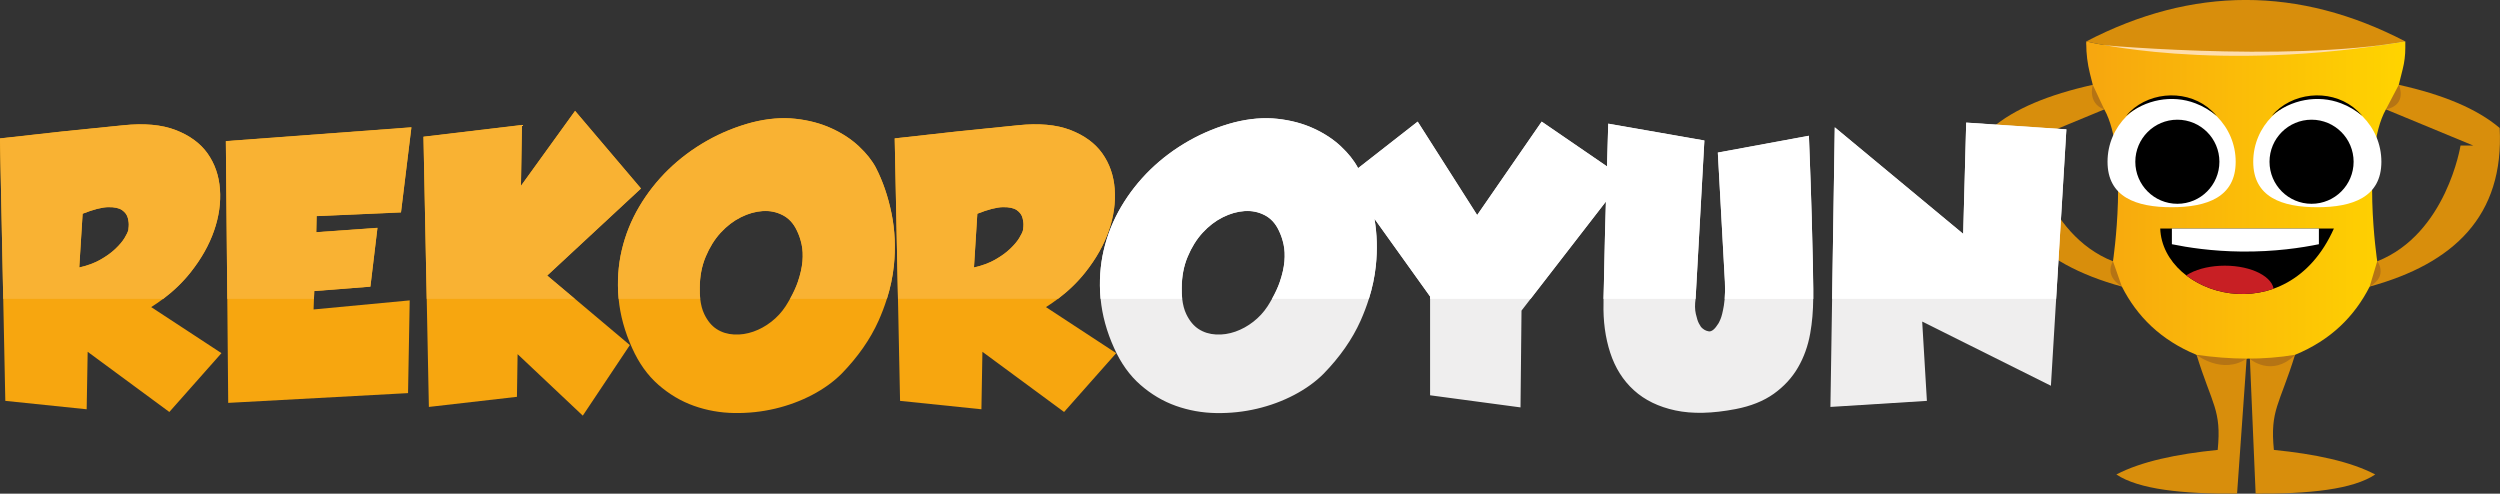 <?xml version="1.0" encoding="UTF-8"?>
<svg id="katman_2" data-name="katman 2" xmlns="http://www.w3.org/2000/svg" xmlns:xlink="http://www.w3.org/1999/xlink" viewBox="0 0 648.09 127.97">
  <rect x="0" y="0" width="648.09" height="127.97" fill="#333333" stroke="none"/>
  <defs>
    <style>
      .cls-1 {
        fill: #f7a60f;
      }

      .cls-2 {
        fill: #d88e0c;
      }

      .cls-3 {
        fill: #fff;
      }

      .cls-4 {
        fill: url(#Adsız_degrade_9);
      }

      .cls-5 {
        fill: #efeeee;
      }

      .cls-6 {
        fill: none;
      }

      .cls-7 {
        clip-path: url(#clippath-1);
      }

      .cls-8 {
        fill: #f9b233;
      }

      .cls-9 {
        fill: #c81f24;
      }

      .cls-10 {
        clip-path: url(#clippath-2);
      }

      .cls-11 {
        clip-path: url(#clippath);
      }

      .cls-12 {
        fill: #b57414;
      }

      .cls-13 {
        fill: #feddae;
      }
    </style>
    <linearGradient id="Adsız_degrade_9" data-name="Adsız degrade 9" x1="540.83" y1="51.86" x2="623.56" y2="51.86" gradientUnits="userSpaceOnUse">
      <stop offset="0" stop-color="#f7a60f"/>
      <stop offset="1" stop-color="#ffd400"/>
    </linearGradient>
    <clipPath id="clippath">
      <path class="cls-6" d="M579.57,41.93c0,9.17-7.44,11.79-16.61,11.79s-16.61-2.62-16.61-11.79,7.44-16.61,16.61-16.61,16.61,7.44,16.61,16.61Z"/>
    </clipPath>
    <clipPath id="clippath-1">
      <path class="cls-6" d="M617.34,41.93c0,9.17-7.44,11.79-16.61,11.79s-16.61-2.62-16.61-11.79,7.44-16.61,16.61-16.61,16.61,7.44,16.61,16.61Z"/>
    </clipPath>
    <clipPath id="clippath-2">
      <path class="cls-6" d="M560.01,59.24c.61,17.4,32.85,27.35,45.02,0h-45.02Z"/>
    </clipPath>
  </defs>
  <g id="katman_1" data-name="katman 1">
    <g>
      <path class="cls-2" d="M584.74,127.96h-.13c14.03.1,25.36-1.09,31.14-4.96-6.45-3.37-15.58-5.3-26.28-6.37-1.02-10.43,1.43-11.53,5.53-24.79h-11.8l1.54,36.12Z"/>
      <path class="cls-2" d="M574.92,116.63c-10.7,1.08-19.83,3-26.28,6.37,5.81,3.88,17.2,5.07,31.29,4.96l2.56-36.12h-13.11c4.1,13.26,6.55,14.35,5.53,24.79Z"/>
    </g>
    <path class="cls-6" d="M637.86,37.73h3.3l-22.64-9.37c-6.42,11.53-2.25,39.37-2.25,39.37,17.95-7.11,21.59-30.01,21.59-30.01Z"/>
    <g>
      <path class="cls-1" d="M42.34,77.44c2.71-2.05,5.09-4.35,7.1-6.89,2.76-3.49,4.78-7.07,6.06-10.76,1.28-3.69,1.79-7.29,1.52-10.8-.26-3.51-1.34-6.59-3.22-9.24-1.89-2.64-4.65-4.66-8.28-6.06-3.63-1.39-8.18-1.8-13.64-1.22-10.22.99-20.85,2.12-31.89,3.4l.85,41.57.54,26.48,21.09,2.18.26-14.9,21.17,15.6,13.51-15.25-18.21-11.94c1.09-.69,2.14-1.41,3.14-2.17ZM21.43,55.39c2.79-1.1,4.99-1.67,6.62-1.7,1.63-.03,2.83.23,3.62.78.78.55,1.28,1.23,1.48,2.05.2.81.28,1.51.22,2.09-.06.58-.09.9-.09.96-.12.52-.45,1.23-1,2.13-.55.9-1.35,1.84-2.4,2.83-1.05.99-2.34,1.92-3.88,2.79-1.54.87-3.35,1.54-5.45,2l.87-13.94Z"/>
      <path class="cls-1" d="M271.15,79.61c1.09-.69,2.14-1.41,3.14-2.17,2.71-2.05,5.09-4.35,7.1-6.89,2.76-3.49,4.78-7.07,6.06-10.76,1.28-3.69,1.79-7.29,1.52-10.8-.26-3.51-1.34-6.59-3.22-9.24-1.89-2.64-4.65-4.66-8.28-6.06-3.63-1.39-8.18-1.8-13.64-1.22-10.22.99-20.85,2.12-31.89,3.4l.85,41.57.54,26.48,21.09,2.18.26-14.9,21.17,15.6,13.51-15.25-18.21-11.94ZM253.37,55.39c2.79-1.1,4.99-1.67,6.62-1.7,1.63-.03,2.83.23,3.62.78.78.55,1.28,1.23,1.48,2.05.2.81.28,1.51.22,2.09-.06.58-.09.9-.09.96-.12.52-.45,1.23-1,2.13-.55.9-1.35,1.84-2.4,2.83-1.05.99-2.34,1.92-3.88,2.79-1.54.87-3.35,1.54-5.45,2l.87-13.94Z"/>
      <polygon class="cls-1" points="103.95 55.04 106.65 32.99 58.55 36.57 58.92 77.44 59.16 104.44 105.78 101.91 106.21 77.87 81.29 80.22 81.39 77.44 81.47 75.43 96.02 74.29 97.85 59.05 81.99 60.18 82.08 56 103.95 55.04"/>
      <polygon class="cls-1" points="141.85 71.42 166.16 48.85 149.08 28.73 135.05 48.16 135.31 32.38 109.78 35.43 110.62 77.44 111.18 105.49 134.01 102.87 134.18 91.81 151.08 107.75 163.28 89.46 149.01 77.44 141.85 71.42"/>
      <path class="cls-1" d="M227.06,43.45c-.99-1.86-2.45-3.7-4.4-5.53-1.95-1.83-4.31-3.38-7.1-4.66-2.79-1.28-5.91-2.1-9.37-2.48-3.46-.38-7.16-.07-11.11.91-4.18,1.1-8.12,2.7-11.81,4.79-3.69,2.09-7.01,4.57-9.98,7.45-2.96,2.88-5.49,6.09-7.58,9.63-2.09,3.54-3.6,7.31-4.53,11.28-.93,3.98-1.2,8.12-.83,12.42,0,.06.01.12.02.19.4,4.24,1.56,8.5,3.51,12.8,1.74,3.89,4.01,7.06,6.8,9.5s5.85,4.26,9.19,5.45c3.34,1.19,6.82,1.81,10.46,1.87,3.63.06,7.16-.32,10.59-1.13,3.43-.81,6.64-2,9.63-3.57,2.99-1.57,5.53-3.4,7.62-5.49,4.24-4.36,7.43-8.93,9.58-13.72.85-1.91,1.57-3.8,2.16-5.7.9-2.87,1.5-5.72,1.8-8.55.49-4.71.29-9.25-.61-13.64-.9-4.39-2.25-8.32-4.05-11.81ZM203.62,79.44c-.99,1.51-2.21,2.83-3.66,3.96-1.45,1.13-3.01,1.99-4.66,2.57-1.66.58-3.33.83-5.01.74-1.69-.09-3.18-.55-4.49-1.39-1.31-.84-2.38-2.13-3.22-3.88-.54-1.12-.89-2.45-1.06-4-.1-.87-.13-1.8-.11-2.8,0-2.96.51-5.66,1.53-8.1,1.02-2.44,2.31-4.52,3.88-6.23,1.57-1.71,3.31-3.05,5.23-4.01,1.92-.96,3.8-1.49,5.66-1.61,1.86-.12,3.59.23,5.18,1.05,1.6.81,2.83,2.15,3.7,4.01.52,1.05.93,2.24,1.22,3.57.29,1.34.36,2.82.22,4.44-.15,1.63-.55,3.41-1.22,5.36-.47,1.36-1.14,2.81-1.99,4.32-.37.65-.75,1.31-1.19,1.99Z"/>
    </g>
    <path class="cls-8" d="M53.8,39.78c-1.89-2.64-4.65-4.66-8.28-6.06-3.63-1.39-8.18-1.8-13.64-1.22-10.22.99-20.85,2.12-31.89,3.4l.85,41.57h41.49c2.71-2.05,5.09-4.35,7.1-6.89,2.76-3.49,4.78-7.07,6.06-10.76,1.28-3.69,1.79-7.29,1.52-10.8-.26-3.51-1.34-6.59-3.22-9.24ZM33.37,58.64c-.06.58-.09.9-.09.96-.12.52-.45,1.23-1,2.13-.55.9-1.35,1.84-2.4,2.83-1.05.99-2.34,1.92-3.88,2.79-1.54.87-3.35,1.54-5.45,2l.87-13.94c2.79-1.1,4.99-1.67,6.62-1.7,1.63-.03,2.83.23,3.62.78.78.55,1.28,1.23,1.48,2.05.2.81.28,1.51.22,2.09Z"/>
    <polygon class="cls-8" points="58.92 77.47 81.39 77.47 81.47 75.46 96.02 74.32 97.85 59.08 81.99 60.21 82.08 56.03 103.95 55.07 106.65 33.02 58.55 36.6 58.92 77.47"/>
    <polygon class="cls-8" points="166.16 48.88 149.08 28.76 135.05 48.19 135.31 32.41 109.78 35.46 110.62 77.47 149.01 77.47 141.85 71.45 166.16 48.88"/>
    <path class="cls-8" d="M227.06,43.48c-.99-1.86-2.45-3.7-4.4-5.53-1.95-1.83-4.31-3.38-7.1-4.66-2.79-1.28-5.91-2.1-9.37-2.48-3.46-.38-7.16-.07-11.11.91-4.18,1.1-8.12,2.7-11.81,4.79-3.69,2.09-7.01,4.57-9.98,7.45-2.96,2.88-5.49,6.09-7.58,9.63-2.09,3.54-3.6,7.31-4.53,11.28-.93,3.98-1.2,8.12-.83,12.42,0,.06.01.12.02.19h21.14c-.1-.87-.13-1.8-.11-2.8,0-2.96.51-5.66,1.53-8.1,1.02-2.44,2.31-4.52,3.88-6.23,1.57-1.71,3.31-3.05,5.23-4.01,1.92-.96,3.8-1.49,5.66-1.61,1.86-.12,3.59.23,5.18,1.05,1.6.81,2.83,2.15,3.7,4.01.52,1.05.93,2.24,1.22,3.57.29,1.34.36,2.82.22,4.44-.15,1.63-.55,3.41-1.22,5.36-.47,1.36-1.14,2.81-1.99,4.32h25.11c.9-2.87,1.5-5.72,1.8-8.55.49-4.71.29-9.25-.61-13.64-.9-4.39-2.25-8.32-4.05-11.81Z"/>
    <path class="cls-8" d="M288.97,49.01c-.26-3.51-1.34-6.59-3.22-9.24-1.89-2.64-4.65-4.66-8.28-6.06-3.63-1.39-8.18-1.8-13.64-1.22-10.22.99-20.85,2.12-31.89,3.4l.85,41.57h41.49c2.71-2.05,5.09-4.35,7.1-6.89,2.76-3.49,4.78-7.07,6.06-10.76,1.28-3.69,1.79-7.29,1.52-10.8ZM265.31,58.64c-.06.58-.09.9-.09.96-.12.52-.45,1.23-1,2.13-.55.9-1.35,1.84-2.4,2.83-1.05.99-2.34,1.92-3.88,2.79-1.54.87-3.35,1.54-5.45,2l.87-13.94c2.79-1.1,4.99-1.67,6.62-1.7,1.63-.03,2.83.23,3.62.78.78.55,1.28,1.23,1.48,2.05.2.81.28,1.51.22,2.09Z"/>
    <path class="cls-6" d="M526.17,37.73s3.64,22.9,21.6,30.01l-5.65-19.69,3.4-19.69-22.64,9.37h3.3Z"/>
    <path class="cls-6" d="M616.27,67.73l3.93-5.91-1.67-33.46c-6.42,11.53-2.25,39.37-2.25,39.37Z"/>
    <path class="cls-6" d="M616.27,67.73c17.95-7.11,21.59-30.01,21.59-30.01h3.3l-22.64-9.37,1.67,33.46-3.93,5.91Z"/>
    <path class="cls-6" d="M547.77,67.73s4.16-27.84-2.25-39.37l-3.4,19.69,5.65,19.69Z"/>
    <path class="cls-2" d="M648.01,33.18c-5.88-4.99-14.73-8.66-26.15-11.19l-3.34,6.37,22.64,9.37h-3.3s-3.64,22.9-21.59,30.01l-1.95,6.55c21.73-5.97,34.87-18.26,33.69-41.11Z"/>
    <path class="cls-2" d="M526.17,37.73h-3.3l22.64-9.37-2.99-6.37c-11.41,2.53-20.27,6.2-26.15,11.19-1.18,22.85,11.96,35.14,33.69,41.11l-2.3-6.55c-17.95-7.11-21.6-30.01-21.6-30.01Z"/>
    <path d="M564.47,24.51c-.48.64-2.83-.11-5.23.55-2.43.5-4.18,2.25-4.9,1.9-.8-.25.35-3.8,4.21-4.75,3.87-.92,6.51,1.7,5.92,2.29Z"/>
    <path class="cls-12" d="M621.87,21.99s2.37,5.14-3.34,6.37l-1.19-2.16,1.61-3.46,2.92-.75Z"/>
    <path class="cls-12" d="M542.53,21.99s-1.49,4.82,2.99,6.37l1.25-.58-3.37-5.79h-.87Z"/>
    <path class="cls-12" d="M569.39,91.98s6.7,5.23,13.02,1l.79-.35.05.4s5.64,4.94,11.75-1.05l-.23-.7-25.55-.21.16.91Z"/>
    <path class="cls-2" d="M540.83,10.74s.27.07.78.18c5.26,1.17,37.16,7.49,81.94-.18-27.57-14.33-55.15-14.33-82.72,0Z"/>
    <path class="cls-12" d="M547.77,67.73s-2.53,3.63,2.3,6.55l.98-.65-2.37-5.9h-.91Z"/>
    <path class="cls-12" d="M616.27,67.73s2.96,3.73-1.95,6.55l-3.03.9,1.51-5.29,3.47-2.17Z"/>
    <path class="cls-13" d="M540.83,11.34s51.18,5.04,82.72-.6l-19.92,6.62-18.99,4.66-33.59-1.82-10.22-8.86Z"/>
    <path d="M609.96,27.09c-.73.33-2.43-1.46-4.85-2.03-2.37-.73-4.74-.04-5.21-.69-.58-.61,2.13-3.16,5.97-2.14,3.83,1.05,4.89,4.63,4.08,4.86Z"/>
    <path class="cls-4" d="M540.83,10.74v.6c0,2.58.32,5.15.94,7.66l.75,2.99,2.99,6.37c6.42,11.53,2.25,39.37,2.25,39.37l2.3,6.55c3.94,7.76,10.09,13.87,19.32,17.69,8.85,1.28,17.41,1.38,25.61,0,9.23-3.82,15.38-9.93,19.32-17.69l1.95-6.55s-4.16-27.84,2.25-39.37l3.34-6.37,1.02-4.08c.45-1.78.67-3.61.67-5.45v-1.72c-49.1,8.41-82.72,0-82.72,0Z"/>
    <g>
      <g>
        <path class="cls-3" d="M579.57,41.93c0,9.17-7.44,11.79-16.61,11.79s-16.61-2.62-16.61-11.79,7.44-16.61,16.61-16.61,16.61,7.44,16.61,16.61Z"/>
        <g class="cls-11">
          <path d="M575.35,41.93c0,6.02-4.88,10.9-10.9,10.9s-10.9-4.88-10.9-10.9,4.88-10.9,10.9-10.9,10.9,4.88,10.9,10.9Z"/>
        </g>
      </g>
      <path d="M551.16,30.04c5.08-6.11,14.82-7.07,21.1-2.26.86.69,1.67,1.43,2.39,2.26-1.68-1.39-3.54-2.52-5.53-3.26-6.04-2.32-13.06-.96-17.96,3.26h0Z"/>
    </g>
    <g>
      <g>
        <path class="cls-3" d="M617.34,41.93c0,9.17-7.44,11.79-16.61,11.79s-16.61-2.62-16.61-11.79,7.44-16.61,16.61-16.61,16.61,7.44,16.61,16.61Z"/>
        <g class="cls-7">
          <path d="M610.14,41.93c0,6.02-4.88,10.9-10.9,10.9s-10.9-4.88-10.9-10.9,4.88-10.9,10.9-10.9,10.9,4.88,10.9,10.9Z"/>
        </g>
      </g>
      <path d="M588.92,30.04c5.08-6.11,14.82-7.07,21.1-2.26.86.69,1.67,1.43,2.39,2.26-1.68-1.39-3.54-2.52-5.53-3.26-6.04-2.32-13.06-.96-17.96,3.26h0Z"/>
    </g>
    <g>
      <path d="M560.01,59.24c.61,17.4,32.85,27.35,45.02,0h-45.02Z"/>
      <g class="cls-10">
        <path class="cls-3" d="M601.14,63.31c-4.4.9-11.39,1.99-20.09,1.9-7.66-.08-13.87-1.05-18.02-1.9v-11.3h38.11v11.3Z"/>
        <path class="cls-9" d="M589.47,75.49c0,3.65-5.69,6.62-12.72,6.62s-12.72-2.96-12.72-6.62,5.69-6.62,12.72-6.62,12.72,2.96,12.72,6.62Z"/>
      </g>
    </g>
    <g>
      <path class="cls-5" d="M469.98,69.07c-.06-2.9-.16-7.06-.31-12.46-.15-5.4-.39-12.55-.74-21.43l-23.61,4.36,1.83,33.46c.08,1.67.06,3.14-.05,4.46-.05.61-.12,1.2-.21,1.73-.29,1.69-.58,2.86-.87,3.53-.29.67-.47,1.03-.52,1.09-.93,1.51-1.77,2.21-2.53,2.09-.76-.12-1.42-.49-2-1.13-.06-.06-.23-.35-.52-.87-.29-.52-.57-1.36-.83-2.53-.26-1.14-.27-2.44-.06-3.91,0-.03,0-.07.01-.1l2.27-40.95-24.92-4.36c-.12,3.99-.22,7.69-.32,11.08l-16.93-11.61-16.73,24.22-15.42-24.22-15.45,12.07s-.04-.09-.06-.13c-.99-1.86-2.45-3.7-4.4-5.53-1.95-1.83-4.31-3.38-7.1-4.66-2.79-1.28-5.91-2.1-9.37-2.48-3.46-.38-7.16-.07-11.11.91-4.18,1.1-8.12,2.7-11.81,4.79-3.69,2.09-7.01,4.57-9.98,7.45-2.96,2.88-5.49,6.09-7.58,9.63-2.09,3.54-3.6,7.31-4.53,11.28-.93,3.98-1.2,8.12-.83,12.42,0,.06.01.12.02.19.4,4.24,1.56,8.5,3.51,12.8,1.74,3.89,4.01,7.06,6.8,9.5s5.85,4.26,9.19,5.45c3.34,1.19,6.82,1.81,10.46,1.87,3.63.06,7.16-.32,10.59-1.13,3.43-.81,6.64-2,9.63-3.57,2.99-1.57,5.53-3.4,7.62-5.49,4.24-4.36,7.43-8.93,9.58-13.72.85-1.91,1.57-3.8,2.16-5.7.9-2.87,1.5-5.72,1.8-8.55.44-4.2.32-8.27-.35-12.21l14.42,20.14v25.62l23.44,3.14.26-25.09,2.35-3.04,19.53-25.23c0,.13,0,.26-.01.38-.17,5.63-.29,10.14-.35,13.51-.06,3.37-.12,5.98-.17,7.84-.05,1.71-.08,2.87-.09,3.5,0,.06,0,.12,0,.16v.87c-.12,4.71.46,9.02,1.74,12.94,1.28,3.92,3.32,7.16,6.14,9.72,2.82,2.56,6.4,4.3,10.76,5.23,4.36.93,9.55.81,15.6-.35,3.95-.76,7.25-2.08,9.89-3.96,2.64-1.89,4.73-4.15,6.27-6.8,1.54-2.64,2.6-5.59,3.18-8.84.51-2.87.76-5.86.78-8.96,0-.41.01-.82,0-1.23v-1.39c0-.93-.03-2.85-.09-5.75ZM328.57,79.44c-.99,1.51-2.21,2.83-3.66,3.96-1.45,1.13-3.01,1.99-4.66,2.57-1.66.58-3.33.83-5.01.74-1.69-.09-3.18-.55-4.49-1.39-1.31-.84-2.38-2.13-3.22-3.88-.54-1.12-.89-2.45-1.06-4-.1-.87-.13-1.8-.11-2.8,0-2.96.51-5.66,1.53-8.1,1.02-2.44,2.31-4.52,3.88-6.23,1.57-1.71,3.31-3.05,5.23-4.01,1.92-.96,3.8-1.49,5.66-1.61,1.86-.12,3.59.23,5.18,1.05,1.6.81,2.83,2.15,3.7,4.01.52,1.05.93,2.24,1.22,3.57.29,1.34.36,2.82.22,4.44-.15,1.63-.55,3.41-1.22,5.36-.47,1.36-1.14,2.81-1.99,4.32-.37.65-.75,1.31-1.19,1.99Z"/>
      <polygon class="cls-5" points="509.71 31.77 508.93 60.61 475.64 32.99 474.95 77.44 474.51 105.49 499.52 103.92 498.3 83.36 531.67 100 533.03 77.44 535.68 33.52 509.71 31.77"/>
      <path class="cls-3" d="M416.59,43.15l-16.93-11.61-16.73,24.22-15.42-24.22-15.45,12.07s-.04-.09-.06-.13c-.99-1.86-2.45-3.7-4.4-5.53-1.95-1.83-4.31-3.38-7.1-4.66-2.79-1.28-5.91-2.1-9.37-2.48-3.46-.38-7.16-.07-11.11.91-4.18,1.1-8.12,2.7-11.81,4.79-3.69,2.09-7.01,4.57-9.98,7.45-2.96,2.88-5.49,6.09-7.58,9.63-2.09,3.54-3.6,7.31-4.53,11.28-.93,3.98-1.2,8.12-.83,12.42,0,.06.01.12.02.19h21.14c-.1-.87-.13-1.8-.11-2.8,0-2.96.51-5.66,1.53-8.1,1.02-2.44,2.31-4.52,3.88-6.23,1.57-1.71,3.31-3.05,5.23-4.01,1.92-.96,3.8-1.49,5.66-1.61,1.86-.12,3.59.23,5.18,1.05,1.6.81,2.83,2.15,3.7,4.01.52,1.05.93,2.24,1.22,3.57.29,1.34.36,2.82.22,4.44-.15,1.63-.55,3.41-1.22,5.36-.47,1.36-1.14,2.81-1.99,4.32h25.11c.9-2.87,1.5-5.72,1.8-8.55.44-4.2.32-8.27-.35-12.21l14.42,20.14v.62h26.05l19.53-25.23c0,.13,0,.26-.01.38-.17,5.63-.29,10.14-.35,13.51-.06,3.37-.12,5.98-.17,7.84-.05,1.71-.08,2.87-.09,3.5h23.86s0-.07.01-.1l2.27-40.95-24.92-4.36c-.12,3.99-.22,7.69-.32,11.08Z"/>
      <path class="cls-3" d="M469.68,56.64c-.15-5.4-.39-12.55-.74-21.43l-23.61,4.36,1.83,33.46c.08,1.67.06,3.14-.05,4.46h22.96c0-.41.01-.82,0-1.23v-1.39c0-.93-.03-2.85-.09-5.75-.06-2.9-.16-7.06-.31-12.46Z"/>
      <polygon class="cls-3" points="509.71 31.8 508.93 60.65 475.64 33.02 474.95 77.47 533.03 77.47 535.68 33.55 509.71 31.8"/>
    </g>
  </g>
</svg>